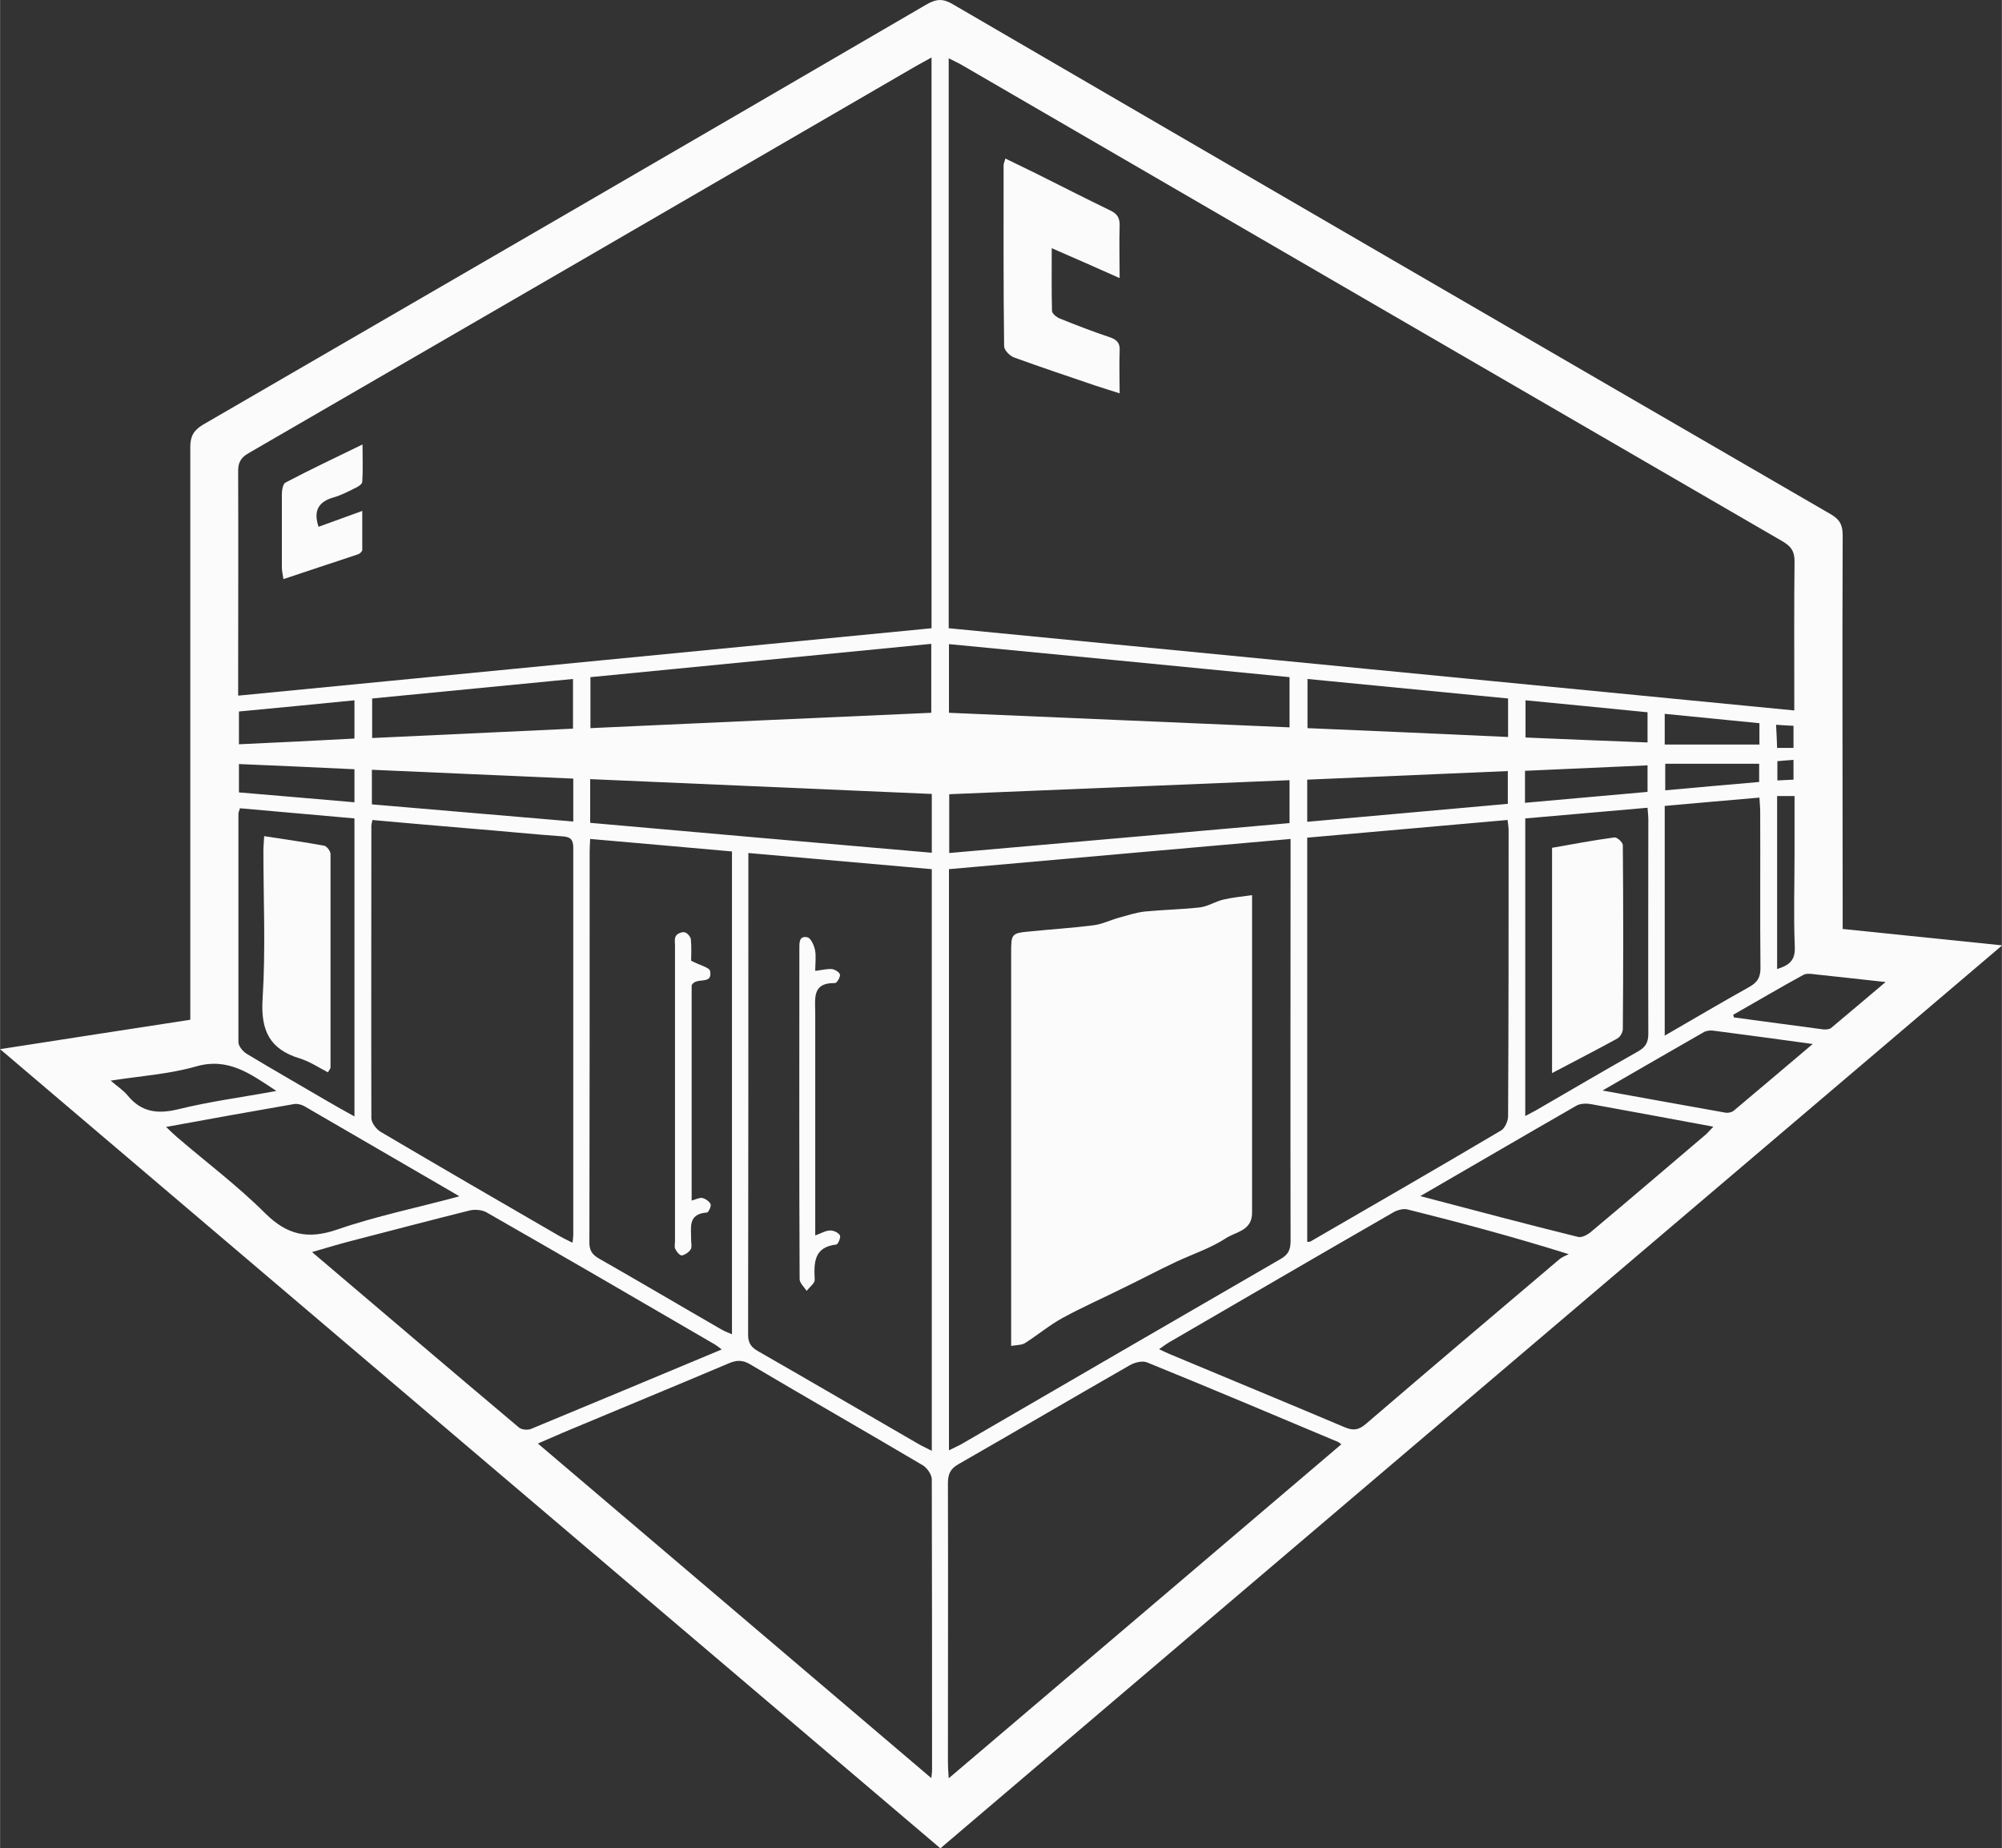 <?xml version="1.0" encoding="UTF-8"?>
<svg id="Ebene_1" xmlns="http://www.w3.org/2000/svg" width="27.14mm" height="25.06mm" version="1.1" viewBox="0 0 76.94 71.05">
  <rect x="0" y="0" width="76.94" height="71.05" fill="#333333" stroke="none"/>
  <!-- Generator: Adobe Illustrator 29.3.1, SVG Export Plug-In . SVG Version: 2.1.0 Build 151)  -->
  <defs>
    <style>
      .st0 {
        fill: #fbfbfb;
      }
    </style>
  </defs>
  <path class="st0" d="M68.93,29.96v-.75c-.24.02-.44.03-.62.05v.74c.23-.01.42-.02.62-.03ZM68.26,27.86c.02.34.03.61.04.89h.63v-.85c-.22-.01-.4-.02-.67-.04h0ZM64,29.35v1.03c1.23-.11,2.42-.22,3.61-.32v-.7h-3.61ZM63.98,28.62h3.64v-.82c-1.23-.12-2.42-.24-3.64-.36v1.18ZM68.3,30.6v6.65c.45-.14.7-.32.68-.84-.05-1.21-.01-2.42-.01-3.63v-2.18h-.66,0ZM9.18,30.46c1.51.13,2.97.25,4.44.38v-1.27c-1.49-.07-2.95-.14-4.44-.2v1.09h0ZM63.32,29.42c-1.61.07-3.16.14-4.71.21v1.23c1.59-.14,3.15-.28,4.71-.42v-1.01h0ZM9.18,28.61c1.52-.07,2.98-.14,4.44-.22v-1.47c-1.5.15-2.96.29-4.44.43v1.26h0ZM63.32,27.38c-1.6-.16-3.14-.31-4.69-.46v1.43c1.59.07,3.14.13,4.69.19v-1.16h0ZM10.61,41.93c-.99-.65-1.84-1.3-3.1-.93-1.02.29-2.1.36-3.26.54.28.24.5.38.66.58.53.64,1.15.71,1.94.52,1.21-.3,2.45-.46,3.75-.7h0ZM66.61,39s.02.07.03.11c1.14.15,2.28.31,3.43.46.1.01.23,0,.3-.05.67-.56,1.34-1.13,2.1-1.77-.98-.11-1.82-.2-2.66-.29-.17-.02-.38-.06-.51.02-.9.49-1.79,1.02-2.69,1.53h0ZM57.95,29.64c-2.6.11-5.16.22-7.71.33v1.62c2.58-.23,5.14-.46,7.71-.69v-1.26ZM14.29,30.92c2.6.22,5.15.44,7.74.66v-1.65c-2.59-.11-5.15-.23-7.74-.34v1.33ZM57.96,26.85c-2.6-.25-5.14-.5-7.71-.75v1.89c2.59.11,5.14.22,7.71.34v-1.47ZM22.02,26.1c-2.6.25-5.16.5-7.72.75v1.52c2.59-.12,5.14-.24,7.72-.36v-1.92h0ZM69.66,40.13c-1.37-.19-2.59-.35-3.8-.51-.11-.02-.26,0-.35.04-1.27.73-2.54,1.46-3.92,2.26,1.66.3,3.19.58,4.72.85.1.02.25-.01.33-.08.98-.82,1.95-1.65,3.03-2.56h0ZM13.62,42.91v-11.45c-1.49-.13-2.94-.26-4.4-.39-.03.11-.06.16-.06.2,0,2.93,0,5.86,0,8.79,0,.15.17.36.32.45,1.01.61,2.03,1.19,3.05,1.79.34.2.68.39,1.08.61h0ZM49.56,29.99c-4.37.18-8.72.36-13.08.54v2.26c4.39-.38,8.74-.77,13.08-1.15v-1.65s0,0,0,0ZM35.81,30.52c-4.4-.19-8.76-.38-13.13-.57v1.68c4.38.39,8.74.77,13.13,1.15v-2.27ZM58.62,31.46v11.44c.2-.11.35-.18.5-.27,1.28-.74,2.55-1.49,3.83-2.21.3-.17.4-.35.4-.69-.01-2.74,0-5.48,0-8.22,0-.15-.02-.29-.03-.46-1.59.14-3.12.27-4.69.41h0ZM63.98,39.81c1.13-.65,2.17-1.27,3.23-1.86.33-.18.46-.38.45-.77-.02-1.99,0-3.98-.01-5.98,0-.17-.02-.33-.03-.54-1.25.11-2.45.21-3.64.32v8.82h0ZM54.59,45.98c2.1.55,4.08,1.08,6.07,1.57.14.03.36-.09.49-.2,1.48-1.24,2.94-2.49,4.41-3.74.09-.08.17-.18.29-.3-1.62-.3-3.17-.59-4.72-.87-.17-.03-.4-.02-.54.06-1.95,1.12-3.9,2.26-5.99,3.47ZM17.64,45.98c-.12-.07-.16-.1-.2-.12-1.92-1.11-3.83-2.23-5.75-3.34-.11-.06-.26-.1-.39-.08-1.62.28-3.23.57-4.92.88.18.17.3.29.43.4,1.13.97,2.33,1.87,3.38,2.92.84.83,1.63,1.01,2.75.63,1.5-.52,3.07-.84,4.7-1.28ZM36.47,27.4c4.38.19,8.73.37,13.09.56v-1.93c-4.38-.43-8.72-.85-13.09-1.27v2.65ZM22.69,27.99c4.41-.2,8.75-.4,13.1-.59v-2.65c-4.39.43-8.73.85-13.1,1.28v1.96ZM27.73,51.87c-.13-.1-.19-.15-.26-.19-2.92-1.7-5.84-3.4-8.78-5.08-.18-.1-.47-.12-.68-.06-1.48.37-2.96.76-4.43,1.14-.51.13-1.01.28-1.59.45,2.7,2.29,5.32,4.53,7.96,6.75.1.08.33.1.45.05,2.42-1,4.83-2.01,7.32-3.05h0ZM44.54,51.86c.17.08.29.14.41.19,2.24.94,4.48,1.86,6.72,2.81.33.14.54.12.82-.12,2.47-2.12,4.96-4.23,7.45-6.34.1-.08.23-.13.35-.19-2.14-.67-4.16-1.21-6.2-1.72-.17-.04-.41.03-.57.13-2.87,1.65-5.73,3.32-8.59,4.98-.12.07-.22.15-.38.26h0ZM22.68,32.25c-.01.22-.02.35-.02.49,0,5.01,0,10.02-.01,15.03,0,.3.11.46.37.61,1.58.9,3.15,1.83,4.73,2.74.11.06.24.11.38.17v-18.56c-1.81-.16-3.59-.32-5.44-.48ZM50.24,32.2v15.54c.07-.01.1,0,.13-.02,2.45-1.42,4.9-2.83,7.33-4.27.14-.09.26-.36.26-.54.02-3.66.02-7.32.02-10.98,0-.12-.02-.24-.04-.41-2.57.23-5.12.45-7.7.68h0ZM14.31,31.52c-.02.12-.04.17-.04.22,0,3.75-.01,7.49,0,11.24,0,.18.19.43.36.53,2.29,1.35,4.58,2.68,6.88,4.01.14.08.29.15.49.25.02-.14.03-.22.03-.3,0-4.96,0-9.92,0-14.88,0-.31-.1-.42-.41-.44-1.14-.08-2.28-.2-3.42-.29-1.3-.11-2.59-.22-3.91-.34ZM36.47,68.35c5.09-4.33,10.08-8.57,15.08-12.83-.08-.06-.12-.1-.17-.11-2.43-1.02-4.86-2.05-7.3-3.04-.18-.07-.47,0-.66.11-2.2,1.26-4.38,2.54-6.58,3.8-.32.18-.41.39-.41.74.01,3.57,0,7.15,0,10.72,0,.17.01.33.03.61ZM35.79,68.35c.02-.16.03-.23.03-.29,0-3.73,0-7.46-.01-11.19,0-.19-.18-.44-.34-.54-2.21-1.31-4.44-2.58-6.65-3.89-.29-.17-.52-.16-.82-.03-2.03.86-4.07,1.7-6.1,2.55-.39.16-.78.34-1.23.53,5.05,4.3,10.05,8.54,15.12,12.86h0ZM36.47,33.4v22.35c.18-.09.32-.15.45-.22,4.1-2.38,8.19-4.76,12.29-7.13.3-.17.39-.36.39-.69-.01-4.98,0-9.95,0-14.93v-.53c-4.41.39-8.75.77-13.12,1.16h0ZM35.8,33.41c-2.35-.21-4.67-.41-7.04-.62v.53c0,6,0,12-.01,17.99,0,.33.13.49.4.64,2.06,1.18,4.11,2.38,6.17,3.57.14.08.3.15.49.25v-22.36h0ZM9.16,26.74c8.92-.87,17.78-1.73,26.64-2.59V2.21c-.22.12-.4.22-.58.32-8.55,4.97-17.11,9.93-25.67,14.89-.33.19-.41.4-.4.74.01,2.67,0,5.34,0,8.01v.56h0ZM36.47,24.15c10.84,1.05,21.64,2.11,32.49,3.16v-.59c0-1.72-.01-3.43.01-5.15,0-.39-.14-.57-.46-.76-10.52-6.1-21.04-12.21-31.56-18.32-.14-.08-.3-.15-.49-.25v21.91h0ZM0,40.33c2.52-.39,4.89-.76,7.31-1.13v-.67c0-7.11,0-14.23,0-21.34,0-.41.12-.64.48-.86C17.07,10.95,26.35,5.57,35.61.17c.38-.22.64-.23,1.02,0,11.23,6.54,22.47,13.07,33.72,19.59.35.2.47.41.47.81-.02,4.82,0,9.64,0,14.46v.68c2.02.21,4.01.41,6.13.63-13.65,11.61-27.22,23.14-40.81,34.71C24.1,60.82,12.1,50.62,0,40.33Z"/>
  <path class="st0" d="M38.63,6.09c.41.2.78.38,1.15.56.96.48,1.92.97,2.89,1.44.28.13.37.3.36.6-.02.62,0,1.24,0,2-.9-.4-1.71-.76-2.61-1.15,0,.84-.01,1.63.01,2.41,0,.1.17.24.29.29.64.26,1.29.51,1.95.73.28.1.38.24.36.53-.02.51,0,1.03,0,1.62-.37-.12-.64-.2-.91-.29-1.05-.36-2.11-.71-3.15-1.09-.16-.06-.38-.28-.38-.43-.03-2.32-.02-4.64-.02-6.97,0-.05.03-.1.07-.25h0Z"/>
  <path class="st0" d="M13.93,17.09c0,.55.02.99-.01,1.43,0,.09-.17.2-.29.25-.26.13-.53.27-.81.35-.57.16-.79.5-.58,1.13.52-.19,1.04-.38,1.68-.61,0,.55,0,1.03,0,1.5,0,.06-.1.15-.17.17-.93.31-1.87.62-2.86.95-.03-.2-.06-.32-.06-.45,0-.94,0-1.87,0-2.81,0-.16.04-.4.14-.45.93-.49,1.88-.94,2.95-1.46Z"/>
  <path class="st0" d="M31.34,37.32c.24-.03.43-.08.62-.07.12.01.3.12.32.21.02.1-.12.33-.19.33-.89-.02-.76.59-.76,1.16,0,2.64,0,5.27,0,7.9v.64c.23-.08.4-.19.58-.19.13,0,.31.08.37.19.04.07-.07.34-.14.35-.87.1-.86.7-.83,1.36,0,.13-.2.28-.31.42-.1-.15-.27-.3-.27-.45-.02-4.23-.01-8.46-.01-12.69,0-.23-.02-.52.31-.45.13.03.25.3.29.48.05.25.01.51.01.8h0Z"/>
  <path class="st0" d="M38.86,51.74v-15.08c0-.78,0-.79.77-.86.79-.08,1.59-.13,2.38-.23.34-.04.66-.2.98-.29.33-.09.66-.2,1-.24.71-.07,1.42-.08,2.13-.16.31-.04.59-.23.9-.3.33-.08.67-.11,1.1-.17v.56c0,3.88,0,7.77,0,11.65,0,.7-.64.73-1.01.98-.58.38-1.26.6-1.9.9-.68.32-1.34.67-2.02,1-.78.39-1.58.74-2.35,1.16-.51.28-.96.66-1.45.97-.13.08-.32.07-.55.11h0Z"/>
  <path class="st0" d="M26.56,36.93c.34.18.71.26.73.4.1.56-.52.2-.71.54v8.28c.16-.04.29-.12.41-.1.12.03.27.13.32.24.03.07-.08.31-.14.32-.76.05-.6.6-.61,1.06,0,.12.04.27-.02.36-.07.11-.22.21-.34.23-.08,0-.2-.14-.25-.25-.04-.08-.01-.2-.01-.31v-11.33c0-.14-.03-.3.04-.4.06-.09.24-.16.34-.13.09.02.22.17.23.27.03.32.01.65.01.84h0Z"/>
  <path class="st0" d="M59.65,32.59c.79-.14,1.59-.29,2.4-.4.1-.01.32.19.32.3.02,2.36.02,4.71,0,7.07,0,.12-.1.3-.21.36-.8.44-1.62.86-2.51,1.33v-8.67h0Z"/>
  <path class="st0" d="M10.14,32.14c.82.13,1.57.23,2.32.37.1.02.24.21.24.32,0,2.74,0,5.47,0,8.21,0,.03-.03.06-.1.18-.35-.18-.69-.41-1.07-.53-1.17-.35-1.52-1.08-1.44-2.3.12-1.9.03-3.81.03-5.71,0-.15.02-.3.03-.54h0Z"/>
</svg>